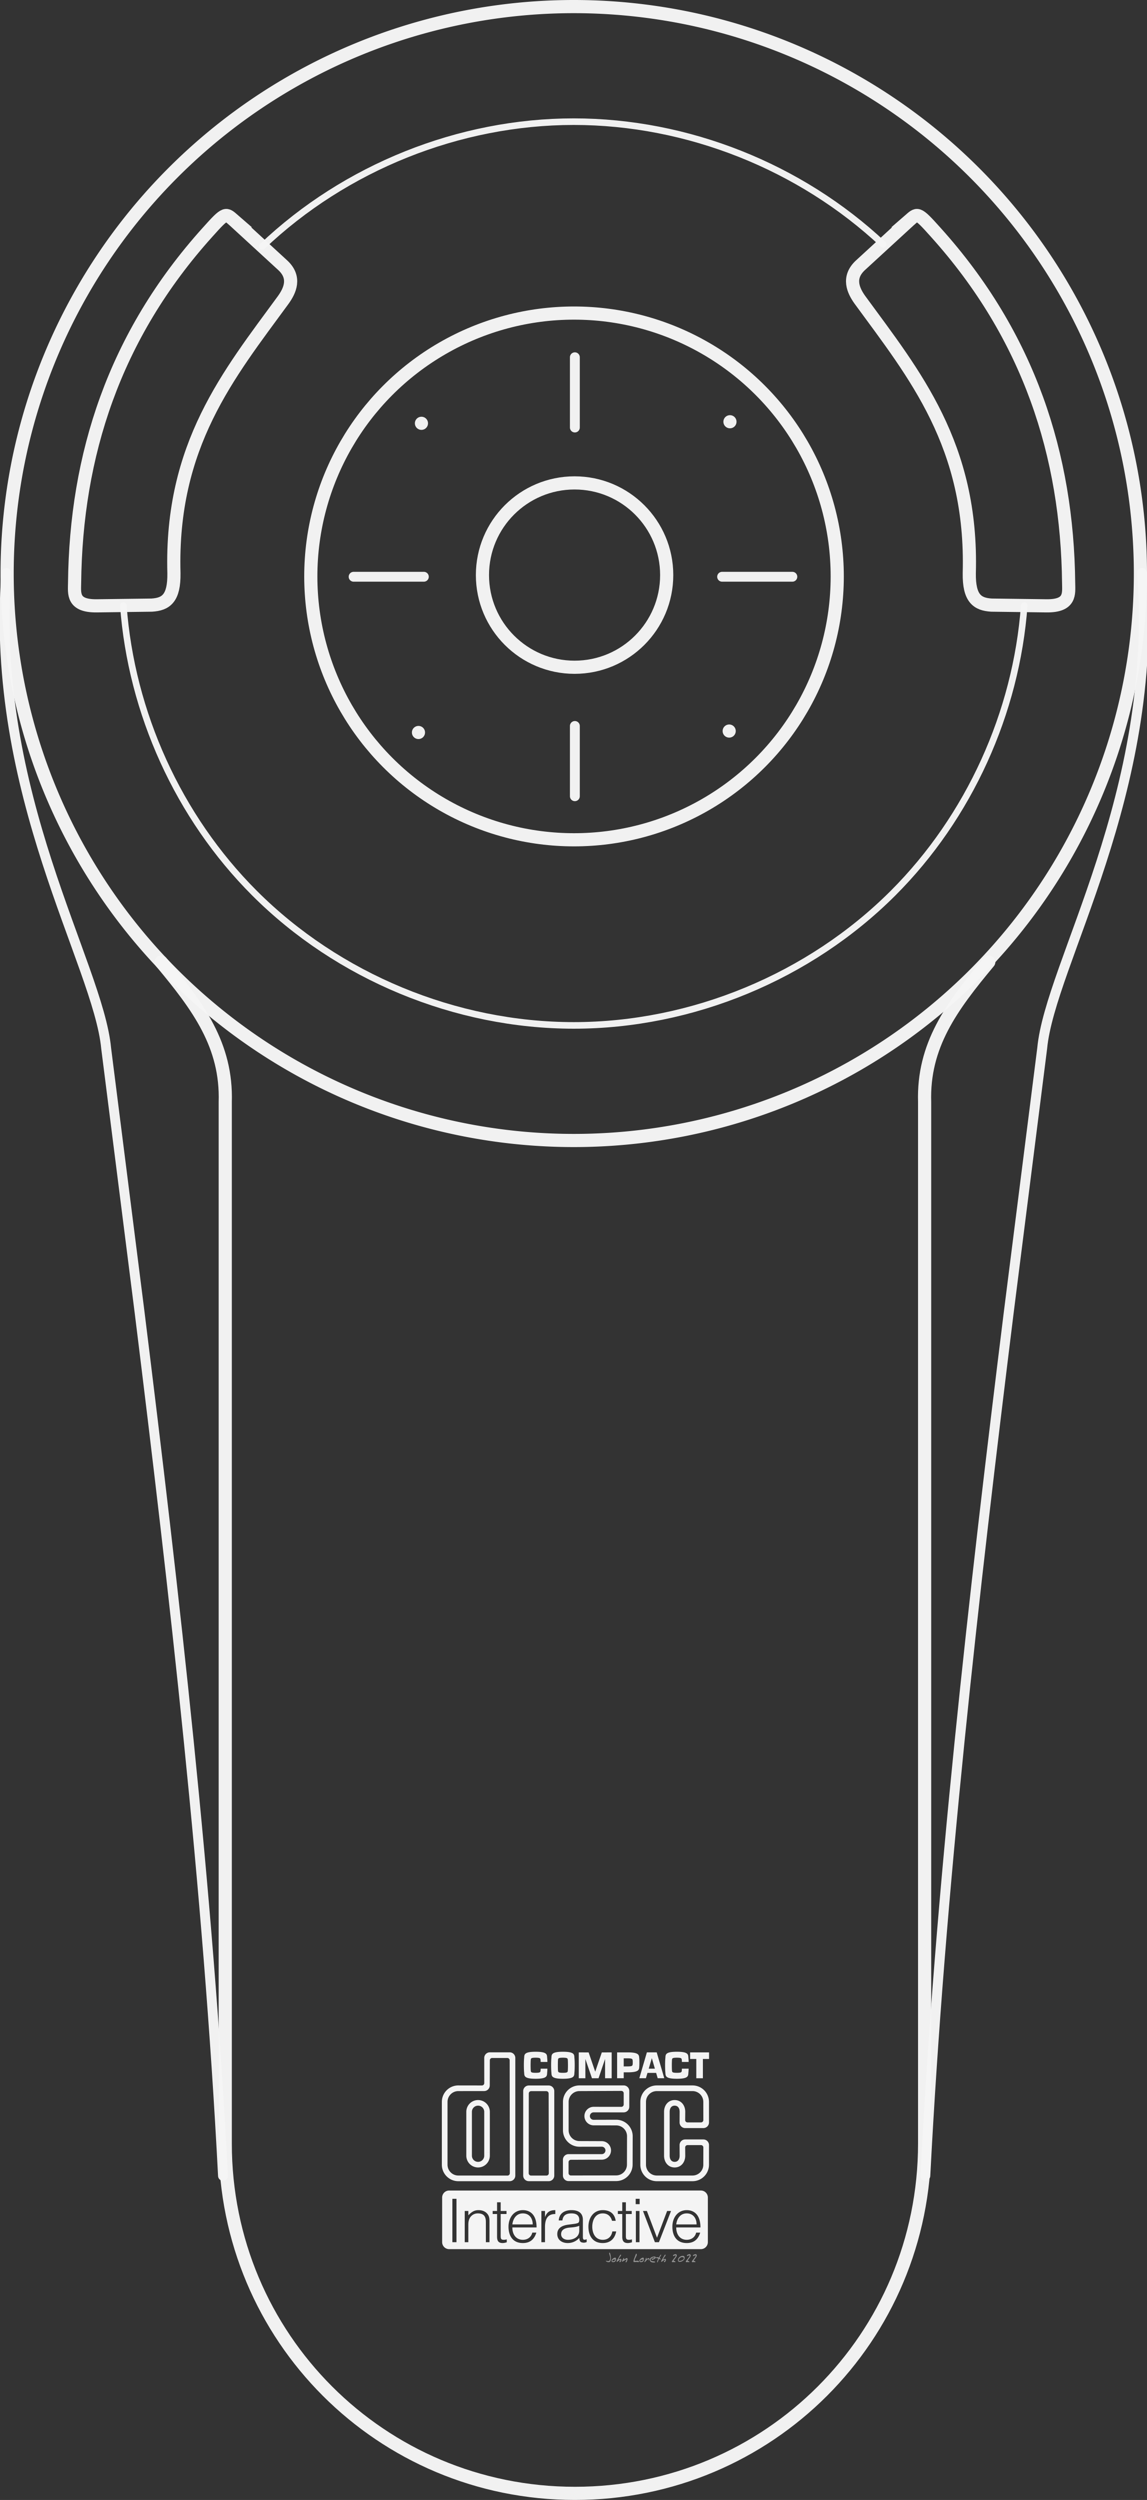 <svg height="379.697" width="174.304" xmlns="http://www.w3.org/2000/svg">
    <rect width="100%" height="100%" fill="#333333" stroke="none"/>
    <g fill="#f4f4f4" fill-opacity=".5">
        <path d="M92.842 342.943q0 .24-.058.404-.086.244-.276.244-.126 0-.264-.058-.166-.07-.182-.172.056 0 .132.02.176.046.22.046.17 0 .256-.17.068-.136.068-.326 0-.134-.088-.382-.086-.25-.086-.348 0-.03.016-.048.018-.02.048-.02.078 0 .152.36.062.304.062.45zM93.612 343.147q0 .204-.118.32-.118.116-.326.116-.114 0-.176-.054-.062-.054-.062-.166 0-.158.206-.318.196-.152.362-.152.076 0 .1.094.014.054.014.16zm-.122.056q0-.024-.006-.046-.004-.024-.016-.054-.032.022-.106.108-.038.044-.066.064 0-.038.008-.062l.026-.058q-.088 0-.184.074-.094.074-.094.16 0 .058.064.058.122 0 .236-.06.138-.072.138-.184zM94.436 343.23q0 .097-.074.22-.084.137-.174.137-.026 0-.044-.028-.016-.03-.016-.058 0-.036.076-.112.078-.078.078-.106 0-.018-.006-.036l-.008-.024q-.15.034-.306.172-.154.138-.234.156-.016-.044-.016-.09 0-.056.026-.118.018-.044.06-.106.07-.106.148-.24l.138-.242q.1-.172.146-.244.024-.036.042-.054.026-.024.062-.032.024.008.034.03.012.022.012.052 0 .068-.088.184-.16.208-.164.216-.09.136-.09.246l.004.02q.11-.054.13-.062.082-.034.14-.034.064 0 .094.044.03.042.03.108zM95.364 343.111q0 .136-.066.29-.072.17-.178.234-.022-.026-.038-.058-.014-.032-.014-.064 0-.034.1-.202.044-.074.04-.13l-.002-.026q-.074.022-.256.134l-.364.224q-.028 0-.052-.02-.022-.022-.022-.048 0-.042.134-.282.04-.072.144-.25.032.042.042.094.01.05.01.12v.046q.184-.11.288-.166.114-.062.156-.062.028 0 .052.064.026.064.026.102zM97.102 343.5q0 .035-.032.055-.03.018-.068.018-.034 0-.086-.008-.118-.018-.152-.018-.06 0-.236.014-.1.008-.144.008-.122 0-.122-.122 0-.116.076-.332.042-.122.158-.4.104-.25.132-.352.01-.032.016-.042.016-.024.04-.024.038 0 .064.056.026.054.026.098 0 .07-.082.236l-.16.322q-.086.188-.086.286 0 .05.042.07.03.014.088.014.044 0 .152-.01.108-.012.144-.012.09 0 .148.026.082.036.082.116zM97.846 343.147q0 .204-.118.32-.118.116-.326.116-.114 0-.176-.054-.062-.054-.062-.166 0-.158.206-.318.196-.152.362-.152.076 0 .1.094.014.054.014.16zm-.122.056q0-.024-.006-.046-.004-.024-.016-.054-.032.022-.106.108-.038.044-.066.064 0-.038.008-.062l.026-.058q-.088 0-.184.074-.094.074-.094.16 0 .058.064.058.122 0 .236-.06.138-.072.138-.184zM98.688 343.105q0 .064-.034.136-.032.072-.082.12l-.002-.028q0-.024.006-.074.006-.05.006-.074 0-.034-.01-.05-.01-.018-.042-.018-.094 0-.234.146l-.302.318-.024-.002-.04-.01q.006-.072.05-.16.118-.238.122-.254l.024-.094q.008-.03.022-.062.016-.034.036-.06.022-.028.056-.042l.02.24.132-.108q.088-.07.152-.07t.104.042q.04.042.04.104zM99.67 342.873q0 .084-.224.222-.216.132-.314.132-.046 0-.062-.032-.014-.032-.014-.09v-.054q.134 0 .244-.04.11-.04.192-.132-.06-.022-.122-.022-.146 0-.31.112-.18.122-.18.26 0 .132.18.184.028.008.338.056.182.028.182.098 0 .03-.066.048-.066.02-.168.02-.256 0-.404-.078-.196-.104-.196-.334 0-.24.24-.382.204-.12.464-.12.078 0 .142.036.078.044.078.116zM100.466 342.515q0 .044-.106.184t-.106.214q0 .038.044.076.1.088.1.108 0 .026-.018.05-.016.024-.042.024-.022 0-.062-.024-.028-.016-.108-.078l-.046.088q-.056.106-.076.154l-.06.184q-.052.124-.13.124l-.002-.046q0-.142.092-.336.018-.036.1-.186-.158-.086-.348-.086 0-.074.03-.108.032-.036.106-.036.068 0 .17.024l.1.024q.038-.012.104-.13.162-.284.22-.326.016.026.026.052.012.026.012.05zM101.204 343.23q0 .097-.074.22-.084.137-.174.137-.026 0-.044-.028-.016-.03-.016-.058 0-.036.076-.112.078-.078.078-.106 0-.018-.006-.036l-.008-.024q-.15.034-.306.172-.154.138-.234.156-.016-.044-.016-.09 0-.056.026-.118.018-.044.06-.106.07-.106.148-.24l.138-.242q.1-.172.146-.244.024-.036.042-.054.026-.024.062-.032.024.008.034.03.012.022.012.052 0 .068-.088.184-.16.208-.164.216-.09.136-.09.246l.004.02q.11-.054.13-.062.082-.034.14-.034.064 0 .094.044.03.042.03.108zM102.846 342.577q0 .094-.1.252-.064.1-.21.288-.146.186-.182.244l.15.048q.146.044.146.16l-.118.018-.022-.002v-.016q-.032-.008-.052-.008-.038 0-.12.012-.082.012-.124.012-.054 0-.088-.02-.034-.02-.034-.072 0-.042.154-.238l.29-.37q.156-.212.156-.284 0-.028-.02-.042-.018-.014-.074-.014-.038 0-.158.074-.058.036-.094.036l-.034-.006q-.012-.008-.026-.03-.014-.024-.014-.038 0-.084.162-.154.138-.06.24-.06.086 0 .132.064.04.056.04.146zM104.048 342.937q0 .242-.262.428-.24.17-.494.17-.126 0-.2-.064-.074-.064-.074-.186 0-.272.238-.472.226-.19.506-.19.142 0 .214.084.072.084.072.23zm-.122.046q0-.092-.104-.138-.078-.034-.186-.034-.158 0-.33.154-.172.154-.172.31 0 .064.032.092.034.026.102.026.196 0 .408-.108.25-.128.25-.302zM104.964 342.577q0 .094-.1.252-.064.1-.21.288-.146.186-.182.244l.15.048q.146.044.146.16l-.118.018-.022-.002v-.016q-.032-.008-.052-.008-.038 0-.12.012-.082.012-.124.012-.054 0-.088-.02-.034-.02-.034-.072 0-.042.154-.238l.29-.37q.156-.212.156-.284 0-.028-.02-.042-.018-.014-.074-.014-.038 0-.158.074-.058.036-.094.036l-.034-.006q-.012-.008-.026-.03-.014-.024-.014-.038 0-.084.162-.154.138-.06.24-.06.086 0 .132.064.04.056.04.146zM105.884 342.577q0 .094-.1.252-.064.1-.21.288-.146.186-.182.244l.15.048q.146.044.146.16l-.118.018-.022-.002v-.016q-.032-.008-.052-.008-.038 0-.12.012-.082.012-.124.012-.054 0-.088-.02-.034-.02-.034-.072 0-.042.154-.238l.29-.37q.156-.212.156-.284 0-.028-.02-.042-.018-.014-.074-.014-.038 0-.158.074-.058.036-.094.036l-.034-.006q-.012-.008-.026-.03-.014-.024-.014-.038 0-.084.162-.154.138-.06.24-.06.086 0 .132.064.04.056.04.146z"/>
    </g>
    <g fill="none" stroke="#f4f4f4" stroke-linecap="round">
        <path d="M87.371 378.697c29.44 0 53.14-23.7 53.14-53.14v-158.16c-.265-8.622 4.084-14.497 9.748-21.288M87.37 378.697c-29.44 0-53.14-23.7-53.14-53.14v-158.16c.265-8.622-4.084-14.497-9.747-21.288" opacity=".98" stroke-width="2"/>
        <path d="M33.888 330.466c-2.254-43.659-7.373-88.383-12.677-131.166l-5.08-40.091c-1.207-12.79-17.696-38.59-15.174-72.203M140.62 330.466c2.254-43.659 7.374-88.383 12.678-131.166l5.08-40.091c1.206-12.79 17.696-38.59 15.173-72.203" opacity=".98" stroke-width="1.5"/>
        <path d="M173.304 87.11a86.11 86.11 0 0 1-86.11 86.11 86.11 86.11 0 0 1-86.11-86.11A86.11 86.11 0 0 1 87.194 1a86.11 86.11 0 0 1 86.11 86.11z" opacity=".98" stroke-width="2"/>
        <path d="M134.213 37.116c-12.588-11.808-29.753-18.638-47.02-18.638-17.414 0-34.724 6.95-47.34 18.945M18.742 91.964c1.198 16.292 8.363 32.117 19.922 43.676 12.705 12.705 30.562 20.101 48.53 20.101 17.967 0 35.824-7.396 48.529-20.101 11.557-11.557 18.723-27.377 19.924-43.666" opacity=".98"/>
    </g>
    <g fill="#f4f4f4" stroke-width=".055">
        <path d="M68.258 332.7c-.589 0-1.067.477-1.067 1.066v6.771c0 .589.478 1.067 1.067 1.067h38.248c.589 0 1.064-.478 1.064-1.067v-6.771c0-.59-.475-1.067-1.064-1.067zm.488 1.257h.623v6.592h-.623zm27.856 0h.603v.816h-.603zm-21.065.531h.549v1.319h.887v.459h-.887v3.248c0 .467.017.67.475.67.146 0 .302-.028.449-.065v.447c-.128.028-.366.112-.631.112-.54 0-.842-.239-.842-.944v-3.468h-.67v-.46h.67zm19.025 0h.55v1.319h.886v.459h-.887v3.248c0 .467.02.67.477.67.146 0 .3-.028.447-.065v.447c-.128.028-.365.112-.63.112-.54 0-.843-.239-.843-.944v-3.468h-.67v-.46h.67zM72.7 335.68c.577 0 1.107.181 1.446.675.228.34.238.697.238 1.09v3.104h-.549v-3.094c0-.851-.348-1.281-1.227-1.281-.677 0-1.144.438-1.318.924-.11.302-.12.567-.12.896v2.555h-.548v-4.742h.549v.66c.44-.467.87-.787 1.53-.787zm6.754 0c1.3 0 2.095.924 2.086 2.627h-3.68c-.009 1.025.541 1.877 1.594 1.877.714 0 1.273-.395 1.438-1.09h.613c-.275.897-.843 1.584-2.05 1.584-1.52 0-2.18-1.082-2.18-2.483 0-1.382.824-2.515 2.18-2.515zm4.934 0v.593c-1.236-.027-1.567.89-1.567 1.952v2.324h-.549v-4.742h.55v.888h.019c.302-.76.75-1.015 1.547-1.015zm2.373 0h.095c.962 0 1.721.374 1.721 1.472v2.582c0 .43.11.53.576.366v.431c-.082.028-.274.092-.43.092-.09 0-.163-.01-.245-.03-.367-.054-.43-.373-.44-.702a2.328 2.328 0 0 1-1.767.787c-.834 0-1.584-.45-1.584-1.365 0-.797.55-1.282 1.658-1.428l.76-.1c.2-.018.54-.074.722-.156.183-.082.201-.33.201-.494 0-.559-.33-.961-1.181-.961-.76 0-1.28.246-1.381 1.07h-.559c.08-1.082.864-1.537 1.854-1.564zm4.836 0c1.089 0 1.804.52 1.968 1.619h-.558c-.192-.705-.678-1.125-1.41-1.125-1.126 0-1.592 1.025-1.592 2.014 0 .997.457 1.996 1.592 1.996.814 0 1.329-.487 1.457-1.274h.586c-.193 1.053-.853 1.768-2.043 1.768-1.51 0-2.178-1.09-2.178-2.49 0-1.319.759-2.508 2.178-2.508zm12.76 0c1.3 0 2.095.924 2.085 2.627h-3.68c-.008 1.025.542 1.877 1.594 1.877.714 0 1.271-.395 1.436-1.09h.613c-.274.897-.84 1.584-2.049 1.584-1.52 0-2.18-1.082-2.18-2.483 0-1.382.826-2.515 2.18-2.515zm-7.727.127h.549v4.742h-.55zm1.08 0h.596l1.537 4.064 1.537-4.064h.596l-1.84 4.742h-.614zm-18.256.367c-.97 0-1.484.777-1.594 1.674h3.094c0-.925-.511-1.674-1.5-1.674zm24.902 0c-.97 0-1.483.777-1.593 1.674h3.093c0-.925-.51-1.674-1.5-1.674zm-16.328 1.885c-.467.192-.942.229-1.418.265-.833.064-1.338.367-1.338 1.008 0 .577.504.852 1.026.852.87 0 1.73-.422 1.73-1.383zM103.623 314.195a4.29 4.29 0 0 1-.01.244c-.03.26 0 .383-.75.383s-.721-.123-.75-.383a16.263 16.263 0 0 1 0-1.53c.029-.26 0-.383.75-.383s.72.123.75.384c.004.035.007.137.01.26h1.027a7.467 7.467 0 0 0-.03-.529c-.059-.52.146-1.018-1.756-1.018-1.903 0-1.698.498-1.757 1.018-.02.17-.037.6-.035 1.033.002.434.016.864.035 1.033.06.52-.146 1.019 1.757 1.019 1.902 0 1.697-.498 1.756-1.019.012-.099.021-.287.028-.512zM89.452 311.727l-1.498-.008v3.927h1.001v-2.926l1.002 2.926h1.001l.993-2.926v2.926h1.002v-3.927l-1.498.008-1.002 2.925zM104.874 311.719h2.878v1.001h-.938v2.926h-1.001v-2.926h-.939zM99.52 314.195l-.464-1.6-.9 3.05h-1l1.148-3.93h1.493l1.15 3.93h-1l-.237-.812h-1.314l.186-.638zM85.542 312.526c.75 0 .721.123.75.384a16.26 16.26 0 0 1 0 1.53c-.029.26 0 .382-.75.382s-.72-.123-.75-.383c-.01-.085-.018-.548-.017-.765 0-.216.008-.68.017-.764.03-.26 0-.384.75-.384l.002-.903c-1.903 0-1.698.498-1.757 1.018-.02.17-.037.6-.035 1.033.002.434.016.864.035 1.033.06.52-.146 1.019 1.757 1.019 1.902 0 1.697-.498 1.756-1.019.02-.17.034-.6.036-1.033.001-.433-.016-.863-.036-1.033-.059-.52.146-1.018-1.756-1.018zM82.162 314.195a4.29 4.29 0 0 1-.011.244c-.03.26 0 .383-.75.383s-.72-.123-.75-.383a16.312 16.312 0 0 1 0-1.53c.03-.26 0-.383.75-.383s.72.123.75.384c.004.035.008.137.01.26h1.027a7.468 7.468 0 0 0-.03-.529c-.059-.52.146-1.018-1.756-1.018-1.903 0-1.698.498-1.757 1.018-.019.17-.037.6-.035 1.033.002.434.016.864.035 1.033.06.52-.146 1.019 1.757 1.019 1.902 0 1.697-.498 1.757-1.019.01-.099.02-.287.027-.512h-1.024zM95.39 314.747h-.607v-.895l.608-.004c.75 0 .727-.123.756-.383.01-.085.008-.015.007-.232-.001-.217.003-.143-.007-.227-.03-.26-.006-.383-.756-.383l-.608.001.001 3.018h-1.003v-3.923h1.61c1.902 0 1.694.5 1.764 1.019.008.061.008.345.008.498 0 .123 0 .407-.008.497-.048.521.138 1.015-1.764 1.014zM75.918 330.43l-6.268-.007a1.642 1.642 0 0 1-1.642-1.642v-9.54c0-.907.735-1.642 1.642-1.642l3.923-.005a.853.853 0 0 0 .853-.853l.011-3.814c0-.198.16-.358.358-.358h2.3c.197 0 .357.16.357.358l.023 17.147c0 .198-.16.358-.357.358l-1.2-.001-.03.852h1.569a.853.853 0 0 0 .853-.854v-17.866a.853.853 0 0 0-.853-.853H74.44a.853.853 0 0 0-.853.853l.004 3.824c0 .197-.16.357-.358.357l-3.583-.006a2.503 2.503 0 0 0-2.504 2.503v9.54a2.503 2.503 0 0 0 2.504 2.503l6.238-.001.03-.852z"/>
        <path d="M73.587 326.919v-6.172a.937.937 0 0 0-1.874 0v6.662a.937.937 0 1 0 1.874 0v-.49l.851.03v.46a1.788 1.788 0 0 1-3.576 0v-6.662a1.788 1.788 0 0 1 3.576 0v6.201l-.851-.029zM81.875 330.43h-1.173a.358.358 0 0 1-.358-.357l.014-12.109c0-.197.16-.357.358-.357h2.3c.197 0 .357.16.357.357l.024 12.109c0 .198-.16.358-.358.358h-1.164v.848l1.503.002a.853.853 0 0 0 .853-.853V317.6a.853.853 0 0 0-.853-.853h-3.017a.853.853 0 0 0-.853.853l-.001 12.825a.85.85 0 0 0 .85.853l1.518.001v-.848zM92.709 319.99l-2.527-.004a1.408 1.408 0 0 0 0 2.815l3.462.01c.907 0 1.642.735 1.642 1.642l-.012 4.309c0 .907-.735 1.642-1.642 1.642l-6.871.012a.358.358 0 0 1-.358-.357v-1.67c0-.197.16-.357.358-.357l4.683-.015a1.408 1.408 0 1 0 0-2.816l-3.39-.013a1.642 1.642 0 0 1-1.642-1.642v-4.305c0-.907.735-1.642 1.642-1.642l6.369-.03c.197 0 .357.16.357.358v1.707c0 .197-.16.357-.357.357l-1.714-.002-.03.84h2.096a.85.85 0 0 0 .853-.85l.003-2.391a.853.853 0 0 0-.853-.853l-6.724.003a2.503 2.503 0 0 0-2.504 2.503v4.305a2.503 2.503 0 0 0 2.504 2.503l3.39-.006a.566.566 0 1 1 0 1.132l-5.047-.001a.853.853 0 0 0-.853.853v2.386c0 .472.382.853.853.853l7.235-.001a2.503 2.503 0 0 0 2.503-2.503l.012-4.31a2.503 2.503 0 0 0-2.503-2.503l-3.461.01a.566.566 0 0 1 0-1.131h2.497l.029-.839zM105.441 322.356h1.085c.198 0 .358-.16.358-.357l-.005-2.758c0-.907-.735-1.642-1.642-1.642H99.81c-.907 0-1.642.735-1.642 1.642v9.54c0 .907.735 1.642 1.642 1.642h5.428c.907 0 1.642-.735 1.642-1.642l.005-2.622a.358.358 0 0 0-.358-.357h-2.048a.358.358 0 0 0-.357.357l.011 1.25c0 .988-.621 1.788-1.609 1.788-.987 0-1.61-.8-1.61-1.788v-6.662c0-.988.623-1.788 1.61-1.788.988 0 1.61.8 1.61 1.788l-.012 1.252c0 .197.16.357.357.357h.963l-.029.86h-1.288a.853.853 0 0 1-.853-.853l.01-1.616c0-.517-.24-.937-.758-.937-.517 0-.758.42-.758.937v6.662c0 .518.24.937.758.937.517 0 .758-.42.758-.937l-.01-1.614c0-.471.382-.853.853-.853h2.765c.471 0 .853.382.853.853l-.001 2.986a2.503 2.503 0 0 1-2.504 2.503H99.81a2.503 2.503 0 0 1-2.503-2.503v-9.54a2.503 2.503 0 0 1 2.503-2.503h5.428a2.503 2.503 0 0 1 2.504 2.503l.001 3.122a.853.853 0 0 1-.853.853h-1.477l.03-.86z"/>
    </g>
    <path d="m138.123 33.528-7.358 6.755c-2.04 1.879-1.077 3.882-.083 5.266 8.272 11.311 17.154 22.059 16.615 41.5-.054 3.864 1.235 4.723 3.369 4.857l8.347.11c3.723.044 3.403-1.858 3.382-3.476-.205-19.33-5.98-37.488-20.207-53.269-2.836-3.17-2.739-2.892-4.065-1.743zM35.607 33.528l7.357 6.755c2.041 1.879 1.077 3.882.083 5.266-8.272 11.311-17.154 22.059-16.615 41.5.055 3.864-1.234 4.723-3.368 4.857l-8.347.11c-3.723.044-3.404-1.858-3.382-3.476.204-19.33 5.98-37.488 20.207-53.269 2.836-3.17 2.738-2.892 4.065-1.743z" fill="none" opacity=".98" stroke="#f4f4f4" stroke-linecap="round" stroke-width="2"/>
    <g transform="translate(-21.238 -19.602)">
        <g fill="none" stroke="#f4f4f4" stroke-linecap="round">
            <circle cx="108.469" cy="107.151" opacity=".98" r="40" stroke-width="2"/>
            <circle cx="108.553" cy="106.946" opacity=".98" r="14" stroke-width="2"/>
            <path d="M74.975 107.2h10.672M130.975 107.2h10.672M108.597 73.863v10.672M108.597 129.863v10.672" opacity=".98" stroke-width="1.5"/>
        </g>
        <circle cx="84.831" cy="130.853" fill="#f4f4f4" opacity=".98" r="1"/>
        <circle cx="85.283" cy="83.894" fill="#f4f4f4" opacity=".98" r="1"/>
        <circle cx="132.166" cy="83.657" fill="#f4f4f4" opacity=".98" r="1"/>
        <circle cx="132.049" cy="130.635" fill="#f4f4f4" opacity=".98" r="1"/>
    </g>
</svg>
